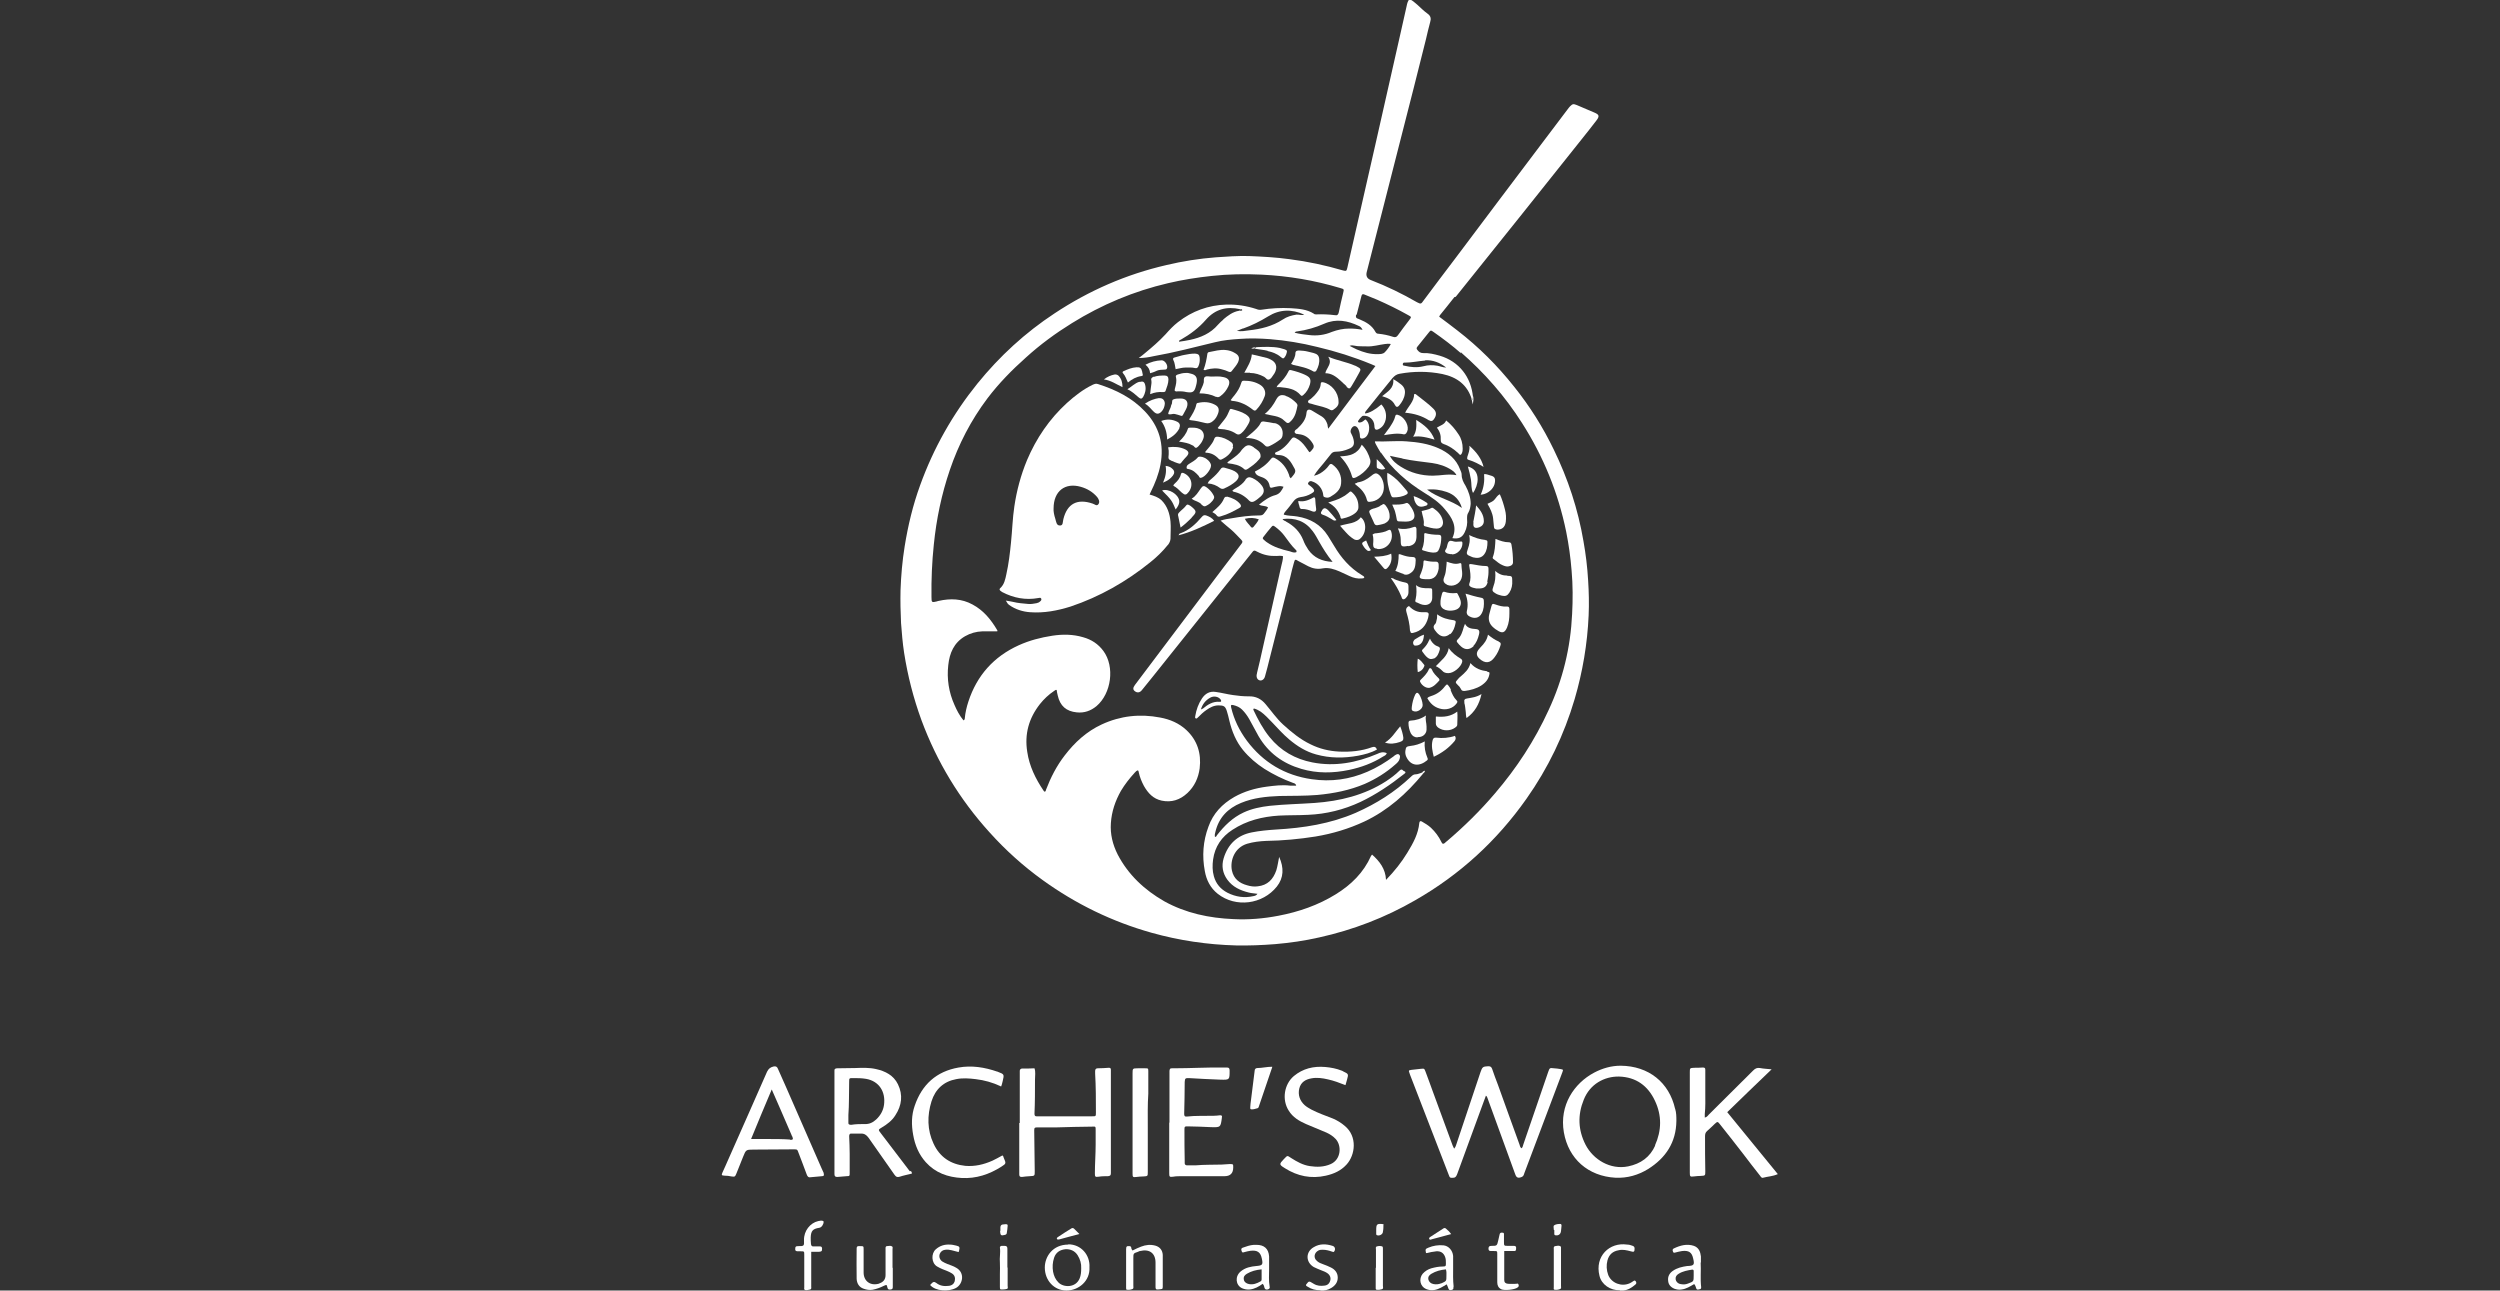 <svg xmlns="http://www.w3.org/2000/svg" id="Capa_1" viewBox="0 0 968.6 500"><rect x="0" y="0" width="968.6" height="500" fill="#333333" stroke="none"/><defs><style>      .st0 {        fill: #fff;      }    </style></defs><g><path class="st0" d="M564,115c8.5-10.6,16.9-21.1,25.4-31.7,8-10,16-20.1,24-30.1,1.7-2.1,3.4-4.3,5.1-6.5,1.3-1.7,1.1-2.3-.8-3.1-2.3-1-4.5-1.9-6.8-2.9-1.3-.5-1.6-.5-2.6.5-.3.3-.6.7-.9,1.1-3.5,4.6-7,9.3-10.5,13.9-11,14.5-21.9,29.1-32.9,43.7-4.2,5.5-8.3,11-12.5,16.6-.8,1.1-.9,1.5-2.5.6-5.7-3.3-11.7-6.2-17.9-8.6q-2.1-.8-1.6-3c4.5-17.6,9-35.3,13.5-52.9,3.2-12.5,6.4-25,9.5-37.5.5-2.2,1-4.3,1.6-6.5.4-1.3.3-2.4-1-3.3-1.4-1-2.6-2.2-3.9-3.4-.7-.6-1.4-1.2-2.1-1.7-.8-.6-1.4-.4-1.7.6-.2.5-.3,1-.4,1.5-1,4.3-1.9,8.6-2.9,12.9-3.1,13.6-6.1,27.1-9.2,40.7-3.6,16-7.3,31.9-10.9,47.9-.3,1.2-.4,1.3-1.6,1-6.8-2-13.8-3.5-20.9-4.4-5.2-.7-10.4-1-15.7-1.2-4.3-.1-8.6.2-12.8.5-6.4.5-12.8,1.5-19.1,3-15.6,3.6-30,9.9-43.3,18.7-11.4,7.5-21.3,16.6-29.9,27.2-9.6,11.9-17,25-22.2,39.4-2.8,7.7-4.7,15.6-6,23.7-.9,5.6-1.4,11.3-1.6,17-.1,4.2,0,8.4.2,12.7.3,3.9.6,7.7,1.2,11.6,1.4,8.9,3.6,17.5,6.7,26,6,16.2,14.8,30.7,26.4,43.5,6.2,6.9,13.1,13.1,20.6,18.5,12.9,9.3,26.9,16.1,42.2,20.4,10.7,3,21.6,4.6,32.7,4.9,5,.1,10-.1,15.1-.5,5.8-.5,11.4-1.3,17.1-2.6,13.1-2.9,25.6-7.7,37.2-14.4,17.3-9.9,31.6-23,43.1-39.3,8.4-11.9,14.6-24.8,18.7-38.7,3.1-10.6,4.9-21.3,5.4-32.3.2-4.6.1-9.1-.2-13.7-.3-5.1-.9-10.1-1.8-15.1-2.1-12.4-6-24.2-11.5-35.5-4.2-8.7-9.3-16.8-15.3-24.3-6.5-8.2-13.8-15.5-22.1-21.9-2.3-1.8-4.6-3.5-7-5.3.1-.2.2-.4.3-.6,1.9-2.3,3.7-4.6,5.6-7ZM525.6,122c.6-2.2,1.2-4.8,1.9-7.4.2-.7.6-.7,1.1-.5,1.6.7,3.3,1.3,4.9,2,4.1,1.8,8.2,3.8,12.1,6,1.3.7,1.3.7.4,1.9-1.5,2-3,3.9-4.4,5.9-.5.7-1,.9-1.9.6-1.8-.6-3.7-1-5.7-1.2-.5,0-.8-.2-1.1-.7-1.3-2.5-3.6-3.8-6-4.8-.3-.1-.6-.3-1-.4-.5-.2-.7-.6-.5-1.5ZM552.1,139.6c3.1-.2,5.8.9,8.2,2.8-1.2,0-2.3-.5-3.4-.7-1.8-.3-3.6-.3-5.4.2-2.4.6-4.9.4-7.3-.2-.3,0-.8-.1-.7-.6,0-.5.4-.7.8-.6,2.6,0,5.2-.6,7.8-.8ZM538.9,133.2c-.7,1.3-1.5,2.4-2.4,3.3-.7.7-1.8.7-2.7.7-2.9.1-5.5-.7-8.1-1.8-.9-.4-1.8-.9-2.8-1.4.7-.3,1.2-.2,1.7-.1,1.7.4,3.4.2,5.1.3,2.3.1,4.5-.6,6.8-.9.8-.1,1.5-.2,2.5,0ZM526.5,126.3c.5.2,1,.6,1.4,1.5-1.9-.4-3.5-.5-5.2-.5-2.3,0-4.5.5-6.7,1.3-2.8,1.2-5.8,1.6-8.9,1.2-1.8-.2-3.6-.4-5.5-.9.3-.4.6-.5,1-.5,3.6-.5,7.1-1.5,10.5-3,4.6-2,9-1.2,13.4.9ZM481.6,127.3c3.4-1.2,6.6-2.8,9.7-4.7,4.5-2.8,9.2-2.9,14-.7-1,.4-2-.1-3,0-1.9.3-3.7.8-5.3,1.9-4,2.6-8.5,3.7-13.2,4.2-1.4.2-2.8.5-4.6.2,1-.4,1.8-.7,2.5-1ZM474,123.8c-.7.6-1.5,1.3-2.1,2-2.9,3.4-6.7,5-10.9,5.9-1.4.3-2.8.5-4.2.7,0-.6.4-.7.7-.8,3.7-2.1,7-4.6,9.7-7.7,3.6-4.1,8-5.3,13.3-4.1h0s0,0,0,0c.2,0,.3,0,.5,0,.1,0,.3.2.3.3,0,.3-.3.2-.5.3-.2,0-.4,0-.7,0-2.5.4-4.4,1.9-6.2,3.4ZM565.9,136.4c9.2,8,17.2,17.1,23.8,27.5,8.3,13,14,27,17.1,42.1,1,5,1.7,10,2.1,15.1.5,5.6.5,11.2.2,16.8-.6,13-3.6,25.4-9.1,37.2-5.4,11.8-12.4,22.5-20.8,32.3-5.7,6.7-11.9,12.8-18.6,18.5-.3.2-.5.4-.8.7-.6.5-1,.4-1.3-.3-1-2.1-2.4-4-4.1-5.6-1.1-1-2.3-1.7-3.5-2.4-.5-.3-.9-.2-1,.5-.4,4.3-2.4,7.9-4.6,11.5-2.3,3.8-5,7.2-8.3,10.6-.2-4.3-2.5-7.2-5.4-9.8-.2.3-.3.4-.4.5-2.9,6.5-7.7,11.2-13.7,14.9-6.8,4.2-14.3,6.8-22.2,8.3-5.7,1.1-11.5,1.6-17.4,1.3-9.4-.4-18.5-2.3-26.8-6.9-7.7-4.4-14-10.3-18.1-18.2-1.9-3.8-2.9-7.8-2.6-12.1.3-4.5,1.7-8.6,3.9-12.5,1.5-2.5,3.3-4.8,5.3-7,.2-.2.4-.4.6-.6.6-.5.9-.4,1,.4.4,1.9,1.1,3.6,2,5.3,1.6,2.8,3.6,5,6.9,5.7,3.8.8,7.1-.3,9.9-2.9,2.8-2.6,4.3-5.9,4.8-9.6.7-5.8-.9-10.9-5.2-14.9-2.8-2.6-6.3-4.1-10.1-4.8-7.8-1.5-15.4-.7-22.7,2.7-5.8,2.7-10.4,6.9-14.3,12-3.1,4-5.4,8.5-7.2,13.2-.1.3-.1.6-.4.8-.3.1-.5-.2-.6-.4-3.1-4.6-5.5-9.5-6.3-15-1.1-6.9.6-13,4.9-18.5,1.6-2,3.4-3.7,5.5-5.1.2-.1.4-.3.6-.4,0,0,.2,0,.4,0,.1.7.2,1.4.4,2.1.9,4.1,3.3,6.2,7.4,6.6,2.9.3,5.4-.6,7.6-2.4,5.8-4.9,7.2-15.3,2.7-21.4-2-2.7-4.6-4.4-7.8-5.3-4-1.2-8-1.2-12-.6-4.5.7-8.8,1.8-13,3.7-9.7,4.4-16.2,11.7-19.5,21.8-.7,2.1-1.2,4.3-1.4,6.5,0,.3-.1.6-.5.8-1.5-1.8-2.6-3.9-3.5-6-2.2-4.9-3-10.1-2.4-15.4.5-4.7,2.2-8.7,6.5-11.2,2.1-1.2,4.3-1.8,6.7-1.9,1.9,0,3.9,0,5.8,0,0-.2.1-.4,0-.4-2.4-4.1-5.3-7.7-9.6-10-4.2-2.3-8.6-2.4-13.1-1.4-.2,0-.4.1-.7.2-2,.5-2.1.4-2.1-1.7-.1-6.8.2-13.6.9-20.3,1-9.9,3-19.5,6.2-28.9,3.4-10,8.2-19.3,14.6-27.8,4.4-5.8,9.5-11,14.9-15.8,5.5-5,11.5-9.4,17.8-13.3,11.6-7.2,24-12.4,37.3-15.5,5.5-1.3,11.2-2.2,16.9-2.8,6.4-.7,12.9-.8,19.3-.5,10.4.5,20.5,2.2,30.5,5.2,1.4.4,1.5.4,1.1,1.9-.6,2.5-1.2,5-1.7,7.5-.2.9-.6,1.3-1.5,1.1-2.4-.3-4.8-.4-7.2-.3-.4,0-.7,0-1-.3-2.7-1.7-5.8-1.9-8.9-2.1-3.8-.2-7.6,0-11.4.6-.7.1-1.3,0-2-.3-3.7-1.2-7.5-1.8-11.5-1.7-7,.2-13.3,2.5-18.8,6.8-1.8,1.4-3.3,3-4.8,4.7-2.5,2.7-5.3,5.1-8.1,7.4-.6.5-1.3,1.1-2.3,1.8,2.2,0,3.9-.3,5.7-.7,8-1.4,15.9-3.5,23.8-5.4,3.2-.8,6.4-1.1,9.6-1.3,3.9-.3,7.9-.2,11.8.1,6.1.5,12.2,1.5,18.2,3,7.2,1.7,14.2,3.9,21,6.7.5.2.9.4,1.6.7-6.1,8.1-12.1,16-18.3,24.3-.2-.8-.2-1.2-.3-1.7-.4-1.2-1-2.3-2.1-3-1.3-.8-2.6-1.6-4-2.4-1.1-.6-1.9-.3-2,.9-.2,2.7-1.8,4.5-3.6,6.2-.2.2-.5.3-.7.5-.5.6-.4,1.2.4,1.5.3,0,.6,0,.8.1,2.5.2,4.2,1.5,5.5,3.6.6.9.5,1.7-.2,2.4-.3.3-.5.8-1.1,1-.5-.7-1-1.4-1.5-2.1-1-1.4-2.2-2.6-3.8-3.4-.6-.3-1.1-.4-1.6.3-1.6,2.2-3.4,4.2-6,5.2-.2,0-.4.3-.4.5,0,.4.3.4.6.5.2,0,.4.1.7.1,3.5,0,4.9,2.7,6.3,5.3.4.7.3,1.4-.2,2.1-.4.5-.8,1.1-1.3,1.6-.5-.4-.6-.9-.7-1.4-1-2.8-2.8-5-5.4-6.4-.6-.3-1-.4-1.5.2-1.7,2.2-3.8,3.8-6.3,5,.2.9.8,1.4,1.5,1.7.4.2.8.3,1.3.5,1.6.6,2.6,1.6,2.9,3.3.1.7.4.9,1,.7.8-.2,1.6-.4,2.3-.5.7-.1,1.3-.1,2.1.2-.7,1.4-1.4,2.7-3.1,3.2-2.4.6-4.4,2.1-6.4,3.7,1.1.7,2.5.3,3.5,1.1-.4.9-1.1,1.7-1.7,2.5-.5.6-1.2.6-1.9.6-3.5,0-7.1.5-10.5,1.1-1.4.2-2.8.4-4.3.9,1.4,1.2,2.7,2.4,4.1,3.5,1.4,1.2,2.6,2.6,3.9,3.9.7.7.5,1.1,0,1.7-2.1,2.8-4.2,5.6-6.3,8.3-7.9,10.4-15.7,20.9-23.6,31.3-3.7,4.9-7.4,9.8-11,14.6-.1.1-.2.3-.3.4-.8,1.1-.8,1.8,0,2.4.9.7,1.9.6,2.7-.4,1.4-1.7,2.8-3.5,4.2-5.2,7.2-9,14.3-17.9,21.5-26.9,5.6-7,11.2-14,16.8-21,.9-1.2,1-1.2,2.3-.5,2.3,1.2,4.7,1.7,7.3,1.6.8,0,1.7-.2,2.6.1,0,1.3-.4,2.6-.7,3.9-2.4,10.6-4.8,21.2-7.2,31.9-.7,3.2-1.4,6.3-2.2,9.5,0,.2,0,.3-.1.5-.2,1.2.3,2.1,1.2,2.3.8.2,1.7-.4,2-1.5.7-2.3,1.2-4.6,1.8-6.9,2.7-10.7,5.4-21.3,8.1-32,.4-1.7.8-3.4,1.3-5.1.4-1.5.5-1.5,1.8-.7,1.3.7,2.5,1.3,3.8,2,1.8.9,3.6,1.2,5.6.8,2.3-.4,4.4.3,6.5,1.2,1.3.6,2.6,1.2,3.9,1.8,1.5.7,3.1,1.1,4.8.9.3,0,.7,0,.9-.4-.1-.5-.6-.6-1-.9-4.6-2.8-8-6.7-10.7-11.3-.8-1.3-1.6-2.6-2.4-3.9-2.8-4.4-6.9-6.7-11.9-7.5-1.7-.3-3.5-.2-5.2-.7,0-.5.3-.8.5-1.1,1.1-1.3,2.2-2.6,3.2-4,.7-1,1.6-1.5,2.8-1.7,1.5-.2,2.9-.6,4.2-1.4,1.3-.7,1.4-1.2.3-2.3-.3-.3-.7-.6-1.1-.9-.3-.2-.6-.4-.5-.8.2-.4.5-.8,1-.8.2,0,.3,0,.5.1,2.4.7,4.2,2.9,4.4,5.4,0,.4.2.6.5.7.7.3,1.5.3,2.2-.1,2.1-1.2,4-2.7,4.2-5.2.3-3-.9-5.5-3.3-7.3-.6-.5-1.1-.2-1.4.3-.9,1.3-2.1,2.3-3.4,3.1-.7.4-1.4.7-2.4.9,1.1-1.9,2.5-3.3,3.7-4.8.9-1.2,1.9-2.3,2.8-3.5.5-.7,1.1-1,2-1,1.7,0,3.4-.4,5-1.1,1.8-.7,2.3-1.7,1.8-3.7-.2-.9-.6-1.7-1-2.5-.4-.7.2-2.1,1-2.5.6-.3,1.4,0,1.9,1.1.4.9.6,1.9.6,2.8,0,.7.4.9,1,.8.8-.1,1.4-.6,1.8-1.2,1.1-1.6,1.2-4.9-.7-6.2-.6.5-1.2,1.1-2.1,1.2-.3,0-.6,0-.7-.3-.1-.2,0-.4.2-.6.3-.5.7-.9,1.1-1.3.2-.2.4-.4.7-.4,2.3-.2,4.2,1.5,4.3,3.8,0,1.7.7,2,2.1,1.1,1.3-.8,2-2.1,2.3-3.5.4-2.2-.2-4.2-1.7-5.8q-3.7,3.2-6.3,3.5c-.1-.6.3-.9.6-1.3,3.3-4.2,6.7-8.3,10-12.4.8-.9,1.6-1.5,2.8-1.7,5.5-1,11-1,16.5.1,5.7,1.2,9.8,4.2,11.5,10,.4-.3.3-.7.4-1.1-.7-7.7-5.4-13.8-12.9-16-2.1-.6-4.2-1.1-6.4-1-1.1,0-1.7-.5-2.3-1.3-.3-.4-.3-.7,0-1.1,1.5-1.9,3-3.7,4.5-5.6.7-.9.8-.9,1.8-.2,3.7,2.6,7.3,5.3,10.7,8.3ZM498.2,202c-.4-.2-.9-.3-1.3-.9,4.9-.6,8.8.8,11.7,4.7,1,1.3,1.7,2.7,2.5,4.1,1.5,2.6,3,5.1,5.2,7.8-4.1-.2-7.2-1.6-9.4-4.7-.8-1.2-1.5-2.4-2-3.8-1.3-3.2-3.6-5.5-6.6-7.1ZM502.3,213.9c-.9.4-1.7,0-2.6-.3-3.1-.7-6.1-1.6-8.7-3.4-.3-.2-.6-.4-.8-.6-1.2-1-1.2-1-.3-2.1.8-1,1.6-2.1,2.5-3.1.7-.9.9-.9,1.8-.2,1.2.9,2.4,2,3.3,3.2,1.5,2,2.9,4.1,4.7,5.8.1.1.2.3.1.5ZM487.7,201.2c-.5,1.2-1.4,2.1-2.1,3-.3.3-.6.3-.9,0-.8-1.1-1.8-1.9-2.4-3.2,2.1-.5,3.6-.4,5.4.2Z"></path><path class="st0" d="M570.5,153.3c.2.7,0,1.3,0,1.9,0-.3-.2-.6-.4-.9.2.8.3,1.6.5,2.4.2-1.2.5-2.4,0-3.5Z"></path><path class="st0" d="M480.5,119.8c-.1.2-.2.4-.3.6.2-.2.5-.2.3-.6Z"></path><path class="st0" d="M452.6,211c.5-.7.8-1.3.9-2.2,0-2.2.2-4.5,0-6.7-.3-3.1-1.2-6-3.5-8.3-1.3-1.2-2.9-1.7-4.6-2.2.2-.4.3-.6.4-.9,1.7-3.4,3.1-6.9,3.8-10.6,1.5-7.9-.4-14.8-6-20.7-5-5.3-11.3-8.4-18.2-10.6-.8-.3-1.4,0-2.1.3-3.7,1.8-6.9,4.3-9.9,7-6.8,6.2-11.9,13.7-15.5,22.2-2.4,5.8-4,11.8-4.9,17.9-.7,4.6-.8,9.3-1.3,14-.4,4.1-.9,8.3-1.8,12.3-.4,1.9-.8,4-2.4,5.4-.4.4-.2.7.1,1,.2.2.5.3.7.5,4.4,2.3,9.1,3.2,14,2.3.4,0,.8-.3,1.1.2.2.4,0,.8-.4,1.1-.4.4-.9.6-1.4.7-1.1.2-2.1.4-3.2.3-2-.2-4-.3-5.9-.8-.8-.2-1.7-.3-2.8-.5.7,1.2.7,1.2,1.3,1.7,2.4,1.7,5.2,2.6,8.1,2.8,5.4.4,10.6-.6,15.7-2.2,11.3-3.8,21.5-9.6,30.8-17.1,2.5-2,4.8-4.2,6.8-6.7ZM425.6,195.3c-.7,1-1.5,0-2.3-.2-5.9-2-9.8,0-11.3,6-.3,1,0,2.6-1.4,2.5-1.3,0-1.4-1.5-1.7-2.5-.5-1.5-.8-3.1-.7-4.1,0-6.8,4.5-10.1,10.5-8.4,2.5.7,4.7,2,6.4,4,.6.8,1.1,1.8.5,2.7Z"></path><path class="st0" d="M550.8,299.4h0c-.8.2-1.5.6-2.3.6-.8,0-1.3.4-1.8.9-6.3,6-13.5,10.5-21.4,14-9.9,4.3-20.3,5.9-31,6.5-3.1.2-6.3.5-9.3,1.1-5.6,1.1-9.2,4.5-10.9,10-.9,3-.4,5.8,1.4,8.3,2.1,2.9,5.1,4.2,8.3,5,1.1.3,2.2.3,3.4.5-.5.7-1.1.8-1.6.9-3.5.8-6.8.3-10-1.3-2.7-1.4-4.5-3.5-5.3-6.4-.6-2.1-.6-4.3-.3-6.5.7-5,3.3-8.8,7.5-11.5,5.5-3.6,11.6-5.1,18-5.5,3.8-.2,7.5-.1,11.3-.3,7.1-.3,13.9-2,20.3-5,6.1-2.9,11.7-6.7,17-10.9.2-.2.5-.3.4-.7-.2-.3-.6-.3-.8-.5-.5-.6-.9-.6-1.5,0-1.6,1.6-3.4,2.9-5.2,4.1-8.4,5.4-17.9,7.7-27.7,8.4-5.7.4-11.5.5-17.3,1.1-3.5.4-7,1.1-10.2,2.6-4.3,2-7.5,5.2-10.3,8.8-.2.3-.3.8-.8.6-.1-.7,0-1.3.2-1.9,1.3-5.5,4.8-9.1,9.9-11.2,4.8-2,9.8-2.5,14.9-2.7,4.9-.1,9.8,0,14.7-.4,6.4-.6,12.5-1.8,18.4-4.3,4.3-1.9,8.3-4.4,11.8-7.5.7-.6,1.5-1.3,1.7-2.3.1-.5.3-1.1-.2-1.5-.5-.5-1.1-.1-1.6.2-.2.1-.4.3-.5.4-3.2,2.4-6.5,4.4-10.2,6-6.9,3-14.1,4-21.6,2.9-10.4-1.5-18.8-6.5-25.1-14.9-2.9-3.9-5-8.2-6.1-12.9-.2-1,0-1.1.9-.9,1.2.3,2.4.8,3.3,1.7,1.1,1.1,2,2.3,2.8,3.7,1.2,2.2,2.4,4.4,3.6,6.6,3.8,6.5,9.4,10.6,16.6,12.7,6.1,1.8,12.3,1.7,18.5.4,4.7-1,9.1-2.6,13.2-5.2.6-.3,1.2-.6,1.4-1.3-1.4-.6-2.5-.3-3.7.3-8,3.4-16.4,5-25.1,3.3-6.7-1.3-12.3-4.5-16.6-9.8-2.6-3.2-4.5-6.8-6.3-10.6,0-.2,0-.3.2-.5.9.2,1.8.7,2.6,1.2,1.7,1.2,3,2.7,4.4,4.1,2.2,2.3,4.2,4.6,6.7,6.7,3.1,2.6,6.4,4.7,10.4,5.8,5.4,1.5,10.8,1.5,16.3.5,2.5-.5,5-1.1,7.3-2.4-.4-1-1-1.2-1.9-.9-4.1,1.5-8.4,1.9-12.8,1.7-3.9-.2-7.6-1.1-11-2.8-4-1.9-7.4-4.7-10.7-7.7-2.5-2.3-4.5-5.2-6.7-7.8-1.7-2.1-3.9-3.2-6.6-3.1-2.1,0-4.1-.2-6.1-.5-2.2-.3-4.4-.9-6.6-1.2-2.4-.4-4.1.6-5.4,2.5-1.4,2.1-2.2,4.4-2.6,6.8,0,.3-.2.7.1.9.4.3.7-.1,1-.4,1-1,2-2,3.2-2.8,1.4-1,2.9-1.8,4.7-1.8,2,0,2.6.3,3.2,2.1.4,1.2.7,2.5,1,3.8,1,4.2,2.6,8.1,5.3,11.4,2.4,2.9,5.2,5.3,8.3,7.3,3.5,2.2,7.2,4,11,5.4.5.2,1.1.2,1.3,1.1-.9,0-1.6,0-2.3,0-3.1-.4-6.1,0-9.2.4-4.4.6-8.6,1.8-12.5,4-4.7,2.7-8.2,6.4-10,11.5-2.1,5.6-2.5,11.4-1.4,17.2.6,3.4,2.1,6.5,5,8.8,7,5.5,17.4,4.1,22.9-2.8,2.7-3.4,2.8-7.3.9-11.5-.4,1.9-.6,3.6-1.1,5.2-1.2,3.5-3.4,5.8-7.2,6.2-1.4.2-2.8,0-4.1-.4-3-.8-5.2-2.5-5.9-5.7-.8-3.9,1-8.9,5.9-10.4,2.4-.7,4.9-1,7.4-1.1,6.4-.1,12.8-.7,19.1-1.7,6.6-1.1,12.9-3,18.9-5.8,9.1-4.3,16.4-10.8,22.8-18.6-.1-.1-.3-.3-.4-.4h0ZM472.5,271.9c-2.6-.2-4.6,1.1-6.4,2.6-.2.1-.4.2-.6.3,0,0,0,0-.2,0,.6-2,1.8-3.5,3.6-4.5,1.4-.8,3.2-.4,4,.7.3.4.4,1-.3.9Z"></path><path class="st0" d="M535,175.3c4.4,6.5,10.2,11.5,16.8,15.6,2.9,1.8,5.8,3.7,8,6.4,2.7,3.2,5,6.7,2.9,11.2,2.4.4,3.8-.2,4.8-2.3.8-1.6,1.1-3.4.9-5.2,0-.9,0-1.7.5-2.4.6-1,.8-2.2.9-3.4,0-2.5-.8-4.8-2-7-.8-1.3-1.5-2.6-1.5-4.3,0-.7-.3-1.3-.6-2-1.5-4-4.5-6.5-8.3-8.2-4-1.8-8.2-2.4-12.5-2.7-4.1-.3-8.1.2-12.2,0,0,.5.2.8.4,1.2.6,1.1,1.2,2.2,1.9,3.3ZM566.4,196.8c-4.1-3-9.2-3.8-13.5-7.1,2.8-.3,5.2.1,7.6.9,3,1,5,3.1,5.9,6.2ZM543.4,177.7c3.8.8,7.7,1.2,11.5,1.7,2.7.4,5.2,1.2,7.5,2.7.7.5,1.4,1,1.9,2-3.2-.6-6.2.2-9.2.2-4.4,0-8.6-1.1-12.4-3.5-1.6-1-3.2-2.2-4.2-4.2,1.7.4,3.3.7,4.8,1Z"></path><path class="st0" d="M476.8,155c.3.2.4.3.5.3,3.1.2,5.8,1.6,8.2,3.5.6.5,1,.3,1.4-.2,1.4-1.5,2.4-3.2,3.1-5.1.6-1.6-.2-3.4-1.6-4.3-2-1.3-4.2-1.7-6.5-1.7-.7,0-.8.3-1,.9-.5,1.7-1.4,3.2-2.5,4.6-.5.6-1,1.2-1.5,1.9Z"></path><path class="st0" d="M521.6,149.8c1.1,1,1.4.9,2.1-.3,1-1.6,1.9-3.3,2.8-4.9.9-1.5.8-1.8-.8-2.6-.3-.2-.6-.3-.9-.4-3.2-1.4-6.7-1.9-10.2-3.4,1.2,1.8.5,3-.2,4.3-.3.6-.8,1.3-.9,2.1,2.5,0,4.2,1.4,5.9,2.9.8.7,1.5,1.5,2.4,2.2Z"></path><path class="st0" d="M467.5,143.2c2-.5,3.9-.7,5.9-.1.9.2,1.7.5,2.6.9.5.2.9.2,1.2-.2.8-1.1,1.8-2.1,2.4-3.3.8-1.7.5-2.8-1.1-3.7-1.1-.7-2.4-1.1-3.7-1.2-2.1-.2-4.2.4-6.3.8-.4,0-.6.3-.7.6-.3,2.1-.7,4.2-1.5,6.3.6.2.9.1,1.1,0Z"></path><path class="st0" d="M493.8,164c-1.4-.3-2.8-.5-4.2-.7-.6,0-.9,0-1.2.6-.7,1.5-2,2.6-3.2,3.7-.7.6-1.5,1.2-2.5,2.1,3.1,0,5.4.8,7.3,2.8.5.6,1.1.7,1.9.3,1.5-.7,2.9-1.6,4.2-2.6.5-.4.7-.9.8-1.5.4-2.3-.8-4.3-3.1-4.8Z"></path><path class="st0" d="M498.1,153.3c-1.7-.5-2.7-.2-3.6,1.4-1.1,2.1-2.4,4-4.5,5.7,1.6.3,2.8.6,4,.8,1.4.3,2.6.8,3.6,1.8,1.2,1.2,1.6,1.2,2.7,0,1.6-1.7,2-3.8,2.4-5.9,0-.4-.2-.6-.4-.9-1.2-1.2-2.5-2.3-4.2-2.8Z"></path><path class="st0" d="M576.3,260.1c-2.4-.3-4.7-1-6.6-3.2-.6,2.5-2.2,3.8-3.8,5.2-.4.3-.8.7-1.1,1.1-1,1.1-1,1.2,0,2.2.5.4.9.9,1.2,1.5.3.8.8.8,1.5.8,2.3-.3,4.5-.9,6.4-2.1,1.5-1,2.7-2.2,3.1-4.1.2-1,.2-1.1-.8-1.2Z"></path><path class="st0" d="M525.3,185c2-1,3.7-2.4,5-4.2.5-.8.8-1.6.6-2.6-.6-2.2-1.6-4.2-3.3-5.9-1.6,3.6-4.6,4.4-8.4,4.5,2.3,2.4,3.8,4.9,4.6,7.7.2.9.8.8,1.4.5Z"></path><path class="st0" d="M507.9,154.5c-.4.4-1.2.5-1.1,1.2.1.7,1,.6,1.5.8.3.1.7.2,1,.3,2.1.6,4.2.9,6.1,2,.4.2.7.2,1.1,0,1.2-.8,2.3-1.7,2.1-3.2,0-3.5-2.7-6.8-6-7.5-.7-.1-.9.1-.9.7-.1,1.8-1.3,3.1-2.4,4.4-.5.5-1,.9-1.5,1.4Z"></path><path class="st0" d="M494.5,150c.6,0,1.1,0,1.5,0,2.9.3,5.8.6,7.9,3.1.4.5.7.2,1,0,1.3-1.1,2.1-2.5,2.6-4.1.5-1.9.2-2.7-1.5-3.6-1.8-.9-3.8-1.5-5.8-2-.7-.2-.9.2-1.1.7-.9,1.8-2.1,3.2-3.5,4.6-.3.4-.8.6-1,1.4Z"></path><path class="st0" d="M480.9,167.9c1.2-1,2-2.3,2.8-3.7.9-1.6.7-2.5-1.1-3.7-1.6-1-3.5-1.5-5.3-2-.6-.2-.8,0-1,.6-.5,1.2-1,2.3-1.8,3.3-.9,1.1-1.7,2.2-2.7,3.4.3.4.6.4.9.4,2.3.1,4.4.6,6.3,1.9.8.5,1.4.2,2-.3Z"></path><path class="st0" d="M525.8,187.1c-.3,0-.5.2-.9.3.3.3.4.5.5.5,2,1.5,3.6,3.3,4.2,5.8.2.8.7.8,1.3.7,2.4-.2,4.3-1.6,5-3.8.7-2.2,0-5.2-1.6-6.6-.8-.7-1.3-.8-2.3-.2-.3.2-.6.5-.9.7-1.5,1.2-3.2,2.2-5.2,2.4Z"></path><path class="st0" d="M484.3,144.5c2,0,3.8.6,5.5,1.5.7.4,1.1,1.4,2,1,.7-.3,1.1-1.1,1.6-1.8.3-.4.5-.7.7-1.2.8-1.9.3-3.6-1.6-4.6-.5-.3-1-.5-1.6-.7-1.9-.5-3.8-.9-5.9-1.4-.2,2.6-1.6,4.7-2.9,7.1.9,0,1.6,0,2.2,0Z"></path><path class="st0" d="M559.2,172c2.2.7,4.1,2,5.8,3.6.3.2.4.7,1,.6.6-.7.7-1.5.7-2.4,0-2-.5-3.9-1.6-5.5-1.3-2-2.8-3.8-4.8-5.4-.7,1.7-2.3,1.9-3.6,2.8,1.2,1.5,1.6,3,1.5,4.7,0,.9.2,1.3,1.1,1.6Z"></path><path class="st0" d="M471.1,153.7c.7.3,1.2.2,1.7-.2,1.4-1,2.4-2.3,3.1-3.8.9-1.9.2-3.2-1.9-3.6-1.6-.4-3.2-.2-4.8-.2-.8,0-1.7-.3-2.3.1-.7.4-.4,1.4-.5,2.1-.3,1.5-1.2,2.7-1.7,4.3,2.4,0,4.5.4,6.5,1.4Z"></path><path class="st0" d="M519.3,200.4c.2.5.4.7.9.5,1.8-.4,3.6-1,5.1-2.3.7-.7,1.1-1.4,1-2.4,0-2-.7-3.7-2.1-5.1-.9-.9-.9-.9-1.9,0-.8.7-1.6,1.2-2.6,1.7-1.5.8-3.1,1.3-5.1,1.9,2.6,1.4,4,3.3,4.8,5.7Z"></path><path class="st0" d="M470.5,156.7c-2-1-4.2-1.1-6.3-.6-.4,0-.6.2-.7.6-.4,2.1-1.6,3.9-2.8,5.8.3.2.4.3.6.3,1.9.2,3.8.6,5.7,1.1,1.1.3,2.1,0,3-.8,1-.8,1.6-1.9,2-3.1.5-1.6,0-2.6-1.5-3.3Z"></path><path class="st0" d="M583.7,235c-1.5.1-2.9-.3-4.3-.8-1.1-.4-1.3-.3-1.6.8-.3,1-.5,2-.8,3-.5,2.1,0,3.8,1.7,5.2.4.4.9.7,1.4,1,1.9,1.3,2.9,1,3.8-1.1.7-1.7.9-3.5.9-5.4,0-.6,0-1.1,0-1.7,0-.7-.3-1.1-1-1Z"></path><path class="st0" d="M485.9,173.4c-1-.7-2.1-1.3-3.3-.5-.1,0-.3.2-.4.3-.4.4-.8.7-1.1,1.1-1,1.6-2.5,2.6-4,3.7-.5.4-1.2.7-1.6,1.3.1.1.2.2.3.2,2.3.3,4.5.6,6.3,2.3.3.3.8.2,1.1,0,1.7-1.1,3.3-2.2,4.6-3.8.3-.4.7-.8.6-1.4,0-1.7-1.5-2.4-2.6-3.2Z"></path><path class="st0" d="M482.5,186c-.9,1.3-2,2.1-3.3,2.9-.6.4-1.3.7-1.8,1.3.2,0,.3.2.5.3,2.4.5,4.4,1.7,6.1,3.5.6.6,1.3.6,2,.2.9-.5,1.7-1.2,2.5-1.9,1.3-1.2,1.5-2.5.5-4-1-1.4-2.3-2.4-3.8-3.1-1.2-.5-1.9-.4-2.7.7Z"></path><path class="st0" d="M562.2,267.4c-.2-.6-.5-1.1-.9-1.6-.6-.8-.7-.8-1.4,0-1.4,1.9-3.2,3.2-5.5,3.9-.5.2-1,.3-1.4.8,1.1,2,2.6,3.4,4.7,4,2.5.8,5.2,0,6.6-1.9.3-.4.6-.8,0-1.3-1.1-1.1-1.7-2.5-2.3-4Z"></path><path class="st0" d="M578.4,215.7c-.2.5,0,.8.4,1,1.1.8,2.1,1.8,3.4,2.3.9.4,1.8.7,2.8.3.7-.2,1.2-.7,1.2-1.4,0-2.3-.2-4.7-.6-6.9-.1-.6-.4-.9-1-.9-1.8,0-3.4-.6-5.2-1.3-.1,2.4-.2,4.8-1,7Z"></path><path class="st0" d="M553.6,162.8c.8.5,1.4.4,1.9-.3,1.1-1.5,1.2-2.8-.1-4.1-2-2-4.3-3.6-6.4-5.3-.3-.2-.5-.6-1.1-.4,0,2.9-2.3,4.7-3.5,7.2,3.5.3,6.5,1.2,9.3,3Z"></path><path class="st0" d="M576.2,225.5c.2-1.2.5-2.5.5-3.7,0-.5,0-1,0-1.5,0-.7-.3-1-1-1-1.8,0-3.6-.4-5.4-.7-1.1-.2-1.2,0-1,1,.3,1.8.6,3.6.3,5.4-.1.7-.8,1.7,0,2.2.6.5,1.6.6,2.4.8.3,0,.7,0,1,0,2,0,3-.7,3.4-2.6Z"></path><path class="st0" d="M509,143.9c.5.3.7,0,1-.3.8-1.5,1.3-3,1.1-4.7-.1-.9-.6-1.6-1.5-1.9-1-.4-2-.5-3-.8-1.1-.3-2.1-.3-3.2-.4-.6,0-1.4,0-1.5.9,0,1.5-.7,2.8-1.7,4.3.4.2.6.3.9.4,2.7.6,5.5,1.1,7.9,2.6Z"></path><path class="st0" d="M580.8,248.6c-1.5-.6-2.8-1.5-4.3-2.7-.4,2.1-1.5,3.5-2.8,4.8-.2.2-.4.5-.7.8q-1.7,2,.2,3.7c2.2,2,4.2,1.8,5.9-.6,1-1.3,1.7-2.8,2.2-4.4.3-.8.2-1.3-.7-1.6Z"></path><path class="st0" d="M576.3,195.2c1.1,1.9,2,3.7,2.2,5.7.1,1,.2,2,.3,3.1,0,.9.5,1.1,1.3,1.2,1.8,0,3-.9,3.3-3,.2-1.6.1-3.2-.3-4.7-.5-2-1.1-4-2-6-1.1.5-1.5,1.5-2.1,2.1-.7.8-1.7,1.1-2.7,1.6Z"></path><path class="st0" d="M474.4,189.2c1.6-.7,3.2-1.6,4.5-2.8,1.5-1.5,1.3-2.7-.5-3.8-1.3-.7-2.6-1-4-1.4-.7-.2-1.2,0-1.6.7-1,1.4-2.1,2.5-3.4,3.6-.5.4-1.1.8-1.5,1.8,1.9.1,3.5.8,4.8,1.8.6.4,1.1.4,1.8.1Z"></path><path class="st0" d="M477.6,173.2c.3-.8,0-1.5-.6-1.9-1.5-1.1-3.2-1.9-5.1-2.1-.8-.1-1.3.2-1.5,1-.4,1.1-1.1,2-1.8,2.9-.5.6-1.1,1.3-1.6,1.9,0,.1,0,.3.1.4,2.1,0,3.7.9,5.1,2.4.3.3.7.4,1.1.2,2.1-1,3.7-2.4,4.5-4.7Z"></path><path class="st0" d="M546.4,244.4c0,.8.4,1,1.1.8,3.2-.7,5-2.8,5.8-5.8.5-2,.3-2.3-1.7-2.2-2.3.1-4.1-.7-5.7-2.4-1.1.5-1.3,1.3-1,2.3.7,2.4,1.3,4.8,1.4,7.4Z"></path><path class="st0" d="M551.9,287.3c-1.9,1-3.6,1.5-5.4,1.7-1.6.2-1.8.4-2,1.9-.1.7,0,1.5.3,2.2,1.7,3.8,5.1,4,8.1,1.5.4-.3.3-.7.1-1.1-.8-1.9-1.2-3.9-1-6.3Z"></path><path class="st0" d="M456.2,151.6c1.1,0,2.3,0,3.4.3,2.5.4,3.2,0,3.8-2.5.1-.5.3-1,.3-1.5.2-1.7-.5-2.7-2.2-3.1-.7-.2-1.4-.4-2.1-.3-1.2,0-2.1.3-3.1.6-.5.2-.9.4-.7,1,.4,1.6,0,3-.4,4.5-.2.9-.1,1,.9,1.1Z"></path><path class="st0" d="M570.8,250.3c1.2-1.2,1.8-2.8,2.2-4.4.4-1.6,0-2.1-1.4-2.2-1.5-.1-3.1-.3-4-2-.2.6-.4.9-.5,1.3-.5,1.8-1,3.5-2.4,4.8-.4.4-.4.8,0,1.2.4.5.9,1.1,1.4,1.5,1.6,1.4,3.3,1.3,4.9-.2Z"></path><path class="st0" d="M584,223c-1.7,0-3.1-.4-4.7-1.8.2,2.3,0,4.2-.7,6-.6,1.7-.5,1.9,1,2.8.7.4,1.5.6,2.3.8,1.4.3,2.1,0,2.9-1.2.9-1.4,1.2-3,1.1-4.6,0-1.7-.1-1.9-1.9-1.9Z"></path><path class="st0" d="M561.2,260.8c2,0,4.8-2.3,5.3-4.3.1-.5,0-.9-.4-1.2-1.8-1.1-3.5-2.3-4.8-4.2-.5,3.2-3,4.8-5,7,1.1.5,1.8,1.1,2.5,1.8.6.7,1.4.9,2.3.9Z"></path><path class="st0" d="M560.7,226.6c2.1.9,4.7-.2,5.5-2.4.7-1.9,0-3.7,0-5.6,0-.3-.3-.5-.6-.4-1.7.6-3.4,0-5.1-.6,0,1.2-.2,2.2-.3,3.3-.1,1.1-.4,2.1-.8,3.1-.4,1.1.1,2,1.2,2.5Z"></path><path class="st0" d="M555.5,197c-.3-.2-.6-.4-.9-.2-1.1.7-2.5.8-3.8,1.2.3,1.9,1.1,3.5.8,5.2,0,.5.2.6.5.7,1.5.4,2.9.9,4.5.9,1.8,0,2.8-1.3,2.4-3.1-.5-2.1-1.8-3.5-3.5-4.7Z"></path><path class="st0" d="M575.5,209.2c-2.2-.2-4.2-.9-6.3-1.9.5,2,.1,3.7-.5,5.4-.7,2-.6,2.2,1.4,3,.3.1.6.3,1,.3,1.6.4,3.1,0,4-1.3,1-1.4,1.2-3.1,1.2-4.7,0-.5-.2-.7-.7-.7Z"></path><path class="st0" d="M574.1,237.6c.8-1.5.9-3.2.8-4.8,0-.7-.3-1.1-1-1.2-2.1-.4-4.1-1-6.1-1.6.8,2.3,1.1,4.5.5,6.8-.2.9.2,1.6,1,2,1.8,1,3.8.8,4.8-1.2Z"></path><path class="st0" d="M527.3,200.3c-1.9,2.7-5.1,2.4-8.1,3.4.9,1,1.6,1.9,2.3,2.6.4.5.9.9,1.3,1.3.6.5,1.2,1,1.9,1.4.7.3,1.3.3,1.9,0,3-2.1,3-6.9.6-8.6Z"></path><path class="st0" d="M455.6,143c1.3-.2,2.4-.6,3.7-.6,1.2,0,2.5-.1,3.7.2.7.2,1.1-.2,1.3-.7.5-1.1.6-2.2.5-3.3-.1-1.2-.6-1.5-1.8-1.6-1.4,0-2.7.2-4.1.5-1.3.2-2.5.7-3.8,1-.5.1-.8.4-.5,1,.6,1.1.6,2.3.9,3.6Z"></path><path class="st0" d="M561.9,245.7c1.2-1.1,1.7-2.6,2-4.1.2-.8.2-1.1-.7-1.3-2.2-.3-4.4-.8-6.4-2.3,0,1,0,1.6-.2,2.2-.1.6-.2,1.3-.7,1.7-.7.8-.5,1.5,0,2.2.4.5.8,1.1,1.3,1.5,1.4,1.3,3.1,1.3,4.6,0Z"></path><path class="st0" d="M464.5,184.6c.2.3.4.7.9.5,1.5-.3,3.8-3.2,3.8-4.7,0-1.8-3-3.9-4.8-3.4-.2,0-.3.2-.4.3-.9,1.1-2.2,1.7-3.4,2.5-.3.2-.7.5-.8.9-.1.5-.2,1,.5,1,1.9.3,3.1,1.5,4.3,2.9Z"></path><path class="st0" d="M558.8,229.7c-.4,1.4-.8,2.7-.7,4.2,0,1.2.8,2,1.9,2.4.6.2,1.3.3,1.7.3,2.7,0,4.2-1,4.3-2.9,0-1.4-.7-2.5-1.3-3.7-.2-.3-.5-.3-.8-.2-1.4.1-2.8,0-4.2-.5-.4-.1-.7,0-.8.3Z"></path><path class="st0" d="M540.6,157.1c.3.7,1,.7,1.5,0,1.1-1.3,2-2.8,2.2-4.6.2-1.4-.3-2.6-1.4-3.5-.9-.7-1.8-1.4-3.1-2.1.4,3.6-2.2,4.8-4.3,6.6,2.2.7,4,1.4,5,3.5Z"></path><path class="st0" d="M475.4,192.5c-.6-.2-1,.2-1.2.7-.9,2.2-2.7,3.6-4.5,5.2.6.4,1.3.7,1.6,1.2.5.7,1,.7,1.8.4,2.5-.7,4.8-1.9,7.1-3.2.7-.4.8-.8.3-1.5-1.3-1.6-3.1-2.4-5.1-2.9Z"></path><path class="st0" d="M462.2,172.6c.5.3.8,1.2,1.5.8.5-.3.9-.8,1.3-1.3.6-.7,1-1.5,1.3-2.4.4-1.4-.2-2.9-1.6-3.5-1.2-.6-2.4-.5-3.7-.5-.4,0-.7.1-.8.5-.6,1.9-1.8,3.4-3.4,4.9,2.1.3,3.8.6,5.3,1.5Z"></path><path class="st0" d="M543.8,222.5c.9.3,1.8.2,2.6-.4,2-1.2,2-3.2,2.1-5.1,0-.9-.4-1.2-1.3-1.2-1.5,0-2.9-.4-4.3-.9-.3-.1-.6-.3-1-.1,0,2.2-.2,4.4-1.3,6.4,1.2.4,2.2.9,3.3,1.2Z"></path><path class="st0" d="M545.8,195.3c-.3-.4-.6-.5-1-.4-1.7.7-3.5.6-5.4.6.4,1.1.9,1.9,1.1,2.7.3.9.4,1.8.6,2.7.1.5.1,1.1.9,1.1,1.3,0,2.5.2,3.8,0,2-.4,2.6-1.5,2-3.4-.4-1.2-1.1-2.2-1.9-3.3Z"></path><path class="st0" d="M535.1,195.7c-.7.7-1.6.9-2.4,1.2-.4.1-.9.2-1.3.4-1,.5-1.1.8-.6,1.9.4.9.8,1.7,1.2,2.6.7,1.8.9,1.9,2.7,1.5.6-.1,1.2-.3,1.8-.5,1.2-.6,2-1.5,1.9-2.8,0-1.7-.6-2.9-1.5-4.1-.5-.6-.9-.9-1.6-.2Z"></path><path class="st0" d="M556.5,285.8c-1-.1-1.3.3-1.5,1.2-.5,2.1,0,4.1.5,6.2,3.2-1.5,5.8-3.4,8-6,.5-.6.7-1.3.2-2.1-2.3.8-4.8,1-7.2.7Z"></path><path class="st0" d="M555.3,214.1c1.4,0,1.9-.3,2.4-1.7.5-1.3.7-2.8.7-4.2,0-.7-.3-1-1-1-1.8,0-3.6-.2-5.4-.7,0,.2-.2.3-.2.4,0,1.9,0,3.9-.8,5.7-.2.5.2.6.5.7,1.2.4,2.4.7,3.7.8Z"></path><path class="st0" d="M540.2,185c-.8-.6-1.6-1.3-2.7-1.8-.2,3.2.4,5.9,1.4,8.6.2.4.3.9.9.9,1.8,0,3.5-.2,5.1-1.1.6-.3.7-.8.2-1.4-1.6-1.8-3-3.7-4.9-5.2Z"></path><path class="st0" d="M549.2,285.6c1.3,0,2.5-.4,3.2-1.7.4-.7.3-1.6.3-2.4,0-1.4-.6-2.8-.2-4.3-1.9,1.3-3.9,1.9-6,2-.6,0-.8.4-.8.9,0,1.4.3,2.7.9,4,.6,1.1,1.5,1.6,2.6,1.6Z"></path><path class="st0" d="M533.6,212.7c3.7.4,6.6-3.2,5.4-6.8-.2-.6-.5-.8-1.1-.5-1.4.8-3,1-4.6,1.2-.5,0-1,.1-1.5.5.4,1.2.3,2.5.2,3.8,0,1.2.4,1.6,1.6,1.7Z"></path><path class="st0" d="M543.9,168.3c.4,0,.6-.1.9-.4.3-.4.5-.9.6-1.4.3-2.3-1.6-5.2-3.9-5.8-.5-.1-.8,0-.9.5-.4,1.7-1.3,3-2.2,4.4-.7,1-1.4,1.9-2.2,3,2.7-.4,5.2-.9,7.8-.3Z"></path><path class="st0" d="M556.3,277.7c0,1,0,1.8,0,2.6,0,.7.4,1.2.9,1.6,1.9,1.4,4.7,1.4,6.6,0,.4-.3.8-.6.8-1.1,0-1.6.2-3.3,0-5.1-2.5,1.9-5.2,2.2-8.2,1.9Z"></path><path class="st0" d="M545.6,211.6c0,0,.1,0,.2,0,2-.4,2.9-1.4,3-3.5,0-1,0-2,0-3.1,0-.7-.4-1.1-1.1-.8-1.9.7-3.8,1-6.1.5.7,1.6,1.1,3,1.1,4.5,0,2.6.2,2.8,2.9,2.3Z"></path><path class="st0" d="M447.1,145.9c-.8.3-1.3.7-1,1.6.1.4,0,.8,0,1.2-.2,1.2-.3,2.4-.5,4,1.8-.7,3.3-.9,4.9-.8.5,0,1,0,1.1-.5.5-1.4,1.1-2.9,1.1-4.4,0-1-.5-1.5-1.4-1.5-1.4,0-2.8,0-4.2.5Z"></path><path class="st0" d="M552.2,224.4c.2,0,.3,0,.5,0,3.2.3,4.3-1.7,4.7-4.1,0-.5,0-1,0-1.5,0-.8-.4-1.2-1.1-1.2-1.4.1-2.7-.1-4-.4-.6-.2-.8,0-.8.7,0,1.4-.4,2.7-.9,4-.8,1.7-1.1,2.4,1.6,2.5Z"></path><path class="st0" d="M548.7,233.3c1.1.5,2.1,1.1,3.4,1.1,1.7,0,2.8-1.1,2.8-2.8,0-.7,0-1.5,0-2.2,0-1.5,0-1.5-1.5-1.5-1.7,0-3.3,0-4.8-1.2.2.9.2,1.8.2,2.6,0,.9-.1,1.8-.3,2.7-.1.5-.4,1,.2,1.4Z"></path><path class="st0" d="M465.3,195.3c1.2,1.1,1.4,1.1,2.7.3.7-.4,1.3-1,1.8-1.6.8-1.1.8-1.5.1-2.6-.6-1-1.4-1.8-2.3-2.5-1.1-.8-1.6-.8-2.4.4-1,1.4-1.9,3-3.5,3.9.7.6,1.4.8,2.1,1.1.6.3,1.1.5,1.6,1Z"></path><path class="st0" d="M454.2,178.6c.6.3,1.2.6,1.9.8,1.2.4,1.2.4,2-.7.5-.6,1-1.2,1.6-1.8,1.1-1.2,1-2-.5-2.8-2.1-1-4.3-1.1-6.6-.8,0,.5.2.9.2,1.3,0,.5,0,.9,0,1.4-.2,1.9-.2,1.9,1.4,2.7Z"></path><path class="st0" d="M455.2,160.4c.8.2,1.6.4,2.4.7.3.1.5,0,.7-.3.5-1,1.1-1.9,1.5-2.9.8-2.2-.2-3.6-2.6-3.5-.9,0-1.9,0-2.7.4-.6.3-.2,1.3-.6,1.9-.2.3-.2.6-.3,1-.3.9-.9,1.7-1,2.7.9.4,1.7-.2,2.5,0Z"></path><path class="st0" d="M458.6,191.4c.6.4,1.1.2,1.5-.3,2.5-2.5,1.8-6.4-1.5-7.8-.6-.2-.9-.2-1.1.5-.3,1.4-1.2,2.5-2.3,3.5-.2.2-.5.4-.6.9,1.2.6,2.2,1.6,3.1,2.5.2.2.5.4.8.6Z"></path><path class="st0" d="M461.7,200.5c1.9-2,2.3-2.4-.6-4.6-.2-.1-.4-.2-.6-.3-.3-.2-.7-.1-.9.2-.8,1.1-1.9,1.8-2.8,2.8-.4.4-.5.8-.3,1.4.3,1.4.6,2.8.9,4.4,1.6-1.2,3-2.5,4.3-3.8Z"></path><path class="st0" d="M553.8,266.5c1.7-.4,2.7-1.6,3.8-2.8.2-.2.1-.5-.1-.8-1.1-1.1-2.2-2.1-2.8-3.6-.2-.4-.8-.7-1.1,0-.7,1.7-2,2.9-3.2,4.1-.3.3-.3.6-.1.9.5,1.1,1.9,2.2,3.1,2.2.1,0,.3,0,.5,0Z"></path><path class="st0" d="M567.3,272.2c.4,1.2.4,2.5.6,3.7.1.7,0,1.4.3,2.3,3.2-2.3,4.9-5.3,5.8-9.3-1.9,1.2-3.7,1.4-5.5,1.7-1,.1-1.4.6-1.1,1.6Z"></path><path class="st0" d="M456.9,165.8c.5-1,.2-1.9-.8-2.4-2-1-4.1-1.1-6.2-.3q2.2,3,2.3,7.2c2.1-1.1,3.8-2.4,4.8-4.5Z"></path><path class="st0" d="M555.5,255.2c1.4-.7,1.9-2,2.3-3.4.2-.7,0-1.1-.6-1.3-1.3-.4-2.2-1.3-2.9-2.5-.2,0-.4,0-.6,0,0,0,0,0,0,0-.5,1.3-1.3,2.4-2.3,3.4-.3.3-.7.6-.3,1.1.6.8,1.2,1.7,2,2.3.7.6,1.5.7,2.4.3Z"></path><path class="st0" d="M449.2,154.2c-1.9.3-3.7.9-5.6,2.2,1.6.9,2.4,2.2,3.5,3.2,1,.9,1.8.9,2.8,0,.9-.9,1.3-2,1.4-3.2,0-1.3-.9-2.3-2.1-2.1Z"></path><path class="st0" d="M555.8,170.3c-1.4-3.6-3.9-5.6-7.1-7.6.1,2.4.2,4.4-1.2,6.5,2.9-.4,5.4.3,8.2,1.1Z"></path><path class="st0" d="M437,148.2c1.6-1.3,3.2-2.2,5.2-2.5.5,0,.7-.3.5-.8-.1-.3-.1-.7-.2-1-.3-1.3-.8-1.7-2.2-1.6-1.8.1-3.4.8-5,1.5-.4.2-.5.5-.2.8.9,1,1.3,2.3,1.9,3.6Z"></path><path class="st0" d="M467.3,199.7c-.6-.2-1.1-.1-1.6.5-2.4,2.8-5,5.3-8.6,6.5-.1,0-.2.2-.5.7,5-1.3,9.4-3.4,13.8-5.6-.8-1.2-2-1.7-3.1-2.1Z"></path><path class="st0" d="M441.5,147.9c-1.8.5-3,1.9-4.7,2.9,1.9.9,3.1,2.1,4.4,3.2.7.6,1.2.6,1.7-.2.8-1.4,1.2-3,.8-4.6-.3-1.3-.9-1.6-2.1-1.2Z"></path><path class="st0" d="M573.6,191.7c.8-.1,1.1-.2,1.5-.3,2.2-.7,3.9-2.6,4.1-4.6.2-1.6-.2-2.2-1.8-2.6-.8-.2-1.5-.6-2.4-.5.2,2.7-.1,5.2-1.3,7.9Z"></path><path class="st0" d="M445.6,144.6c1-.3,1.9-.6,2.7-1,.9-.4,1.9-.3,2.9-.4.3,0,.7,0,.9-.4.6-1.2-.8-3.3-2.1-3.2-2.1.1-4.1.6-6.2,1.7,1.1.9,1.7,1.9,1.8,3.3Z"></path><path class="st0" d="M545.1,231.2c.4-.5.6-1.1.6-1.8,0-.7,0-1.5,0-2.2,0-.9-.3-1.3-1.2-1.5-1.6-.3-3.2-.8-4.7-1.5-.1,0-.3-.2-.4-.2,0,0-.2,0-.3,0,0,0,0,.2,0,.3,0,0,0,0,0,0,0,0,0,0,0,0,1.5,2.1,2.8,4.3,3.8,6.7.2.4.2,1.1.8,1.2.6,0,1-.5,1.3-.9Z"></path><path class="st0" d="M562.6,214.8c2.1,0,4.1-2.2,4-4.4,0-.4-.2-.7-.6-.6-.7.1-1.4,0-2,.1-.9,0-1.8-.7-2.5-.2-.7.5-.7,1.6-1,2.5-.2.6-1,1.2-.4,1.8.5.5,1.2.6,1.9.7.2,0,.5,0,.6,0Z"></path><path class="st0" d="M509.2,192.6c-1.9,1-3.8,2-6.2,1.5,0,1,.4,1.6.5,2.3.1.6.5.9,1.1.8,1.3,0,2.6.4,3.8.9,1.1.4,1.7,0,1.5-1.2-.2-1.1-.2-2.1-.3-3.2,0-.4,0-.8-.5-1.1Z"></path><path class="st0" d="M570.9,202.4c-.3,1.9.4,2.5,2.2,1.9,1.1-.4,1.8-1.2,1.8-2.4,0-2.5-1.4-4.3-3-6.1-.2,2.2-.7,4.4-1.1,6.5Z"></path><path class="st0" d="M491.1,136c1.8.4,3.6,1,5.1,2.3.9.8,1.2.7,1.8-.3.2-.3.3-.6.4-.9.4-1.2.3-1.4-.8-1.8-.6-.2-1.2-.3-1.8-.5-3-.6-6-.4-9-.3-.2.2-.4.4-.7.6,1.7.3,3.4.4,5,.8Z"></path><path class="st0" d="M537.5,220.1c1.5-1.5,1.9-3.4,1.5-5.6-2.1,1-4.2,1.1-6.6,1.2,1.2,1.5,2.5,2.9,3.7,4.4.5.6.9.5,1.4,0Z"></path><path class="st0" d="M542.3,287.5c1.2-.4,1.5-.8,1.4-1.8-.2-1.4-.6-2.8-1.2-4.3-1.9,2.2-3.3,4.7-5.9,6.3,2,.7,3.9.4,5.7-.2Z"></path><path class="st0" d="M568.5,177.1c-.2.6,0,1,.6,1.1,2,.6,3.9,1.6,5.7,2.7-.8-3.2-2.7-5.7-5.5-8.2.2,1.8-.4,3-.8,4.3Z"></path><path class="st0" d="M547.6,275.5c1.4.7,3.7-.8,3.6-2.4-.1-1.4-.6-2.8-1.3-4-.6-.9-1.1-.9-1.6,0-.7,1.5-1.1,3.1-1.3,4.7,0,.6-.3,1.3.5,1.7Z"></path><path class="st0" d="M568.7,180.7c.5,1.7.9,3.4,1.2,5.1.3,1.7,0,3.5.8,5.2,1.1-1.5,1.8-3.6,1.8-5.3,0-2.6-1.3-4.3-3.9-5Z"></path><path class="st0" d="M455.4,197.5c1.1-1.3,1.6-2.5,1.5-3.4-.3-2.6-4.1-4.9-6.6-4.1,0,0,0,0,0,.1,3.6,3.6,3.7,3.8,5.2,7.3Z"></path><path class="st0" d="M433.4,145.6c-.4-.4-1-.6-1.6-.5-1.4.3-2.7.8-4.1,1.9,2.8.4,4.8,1.9,7.2,3,0-1.8-.4-3.2-1.5-4.4Z"></path><path class="st0" d="M454.4,184.3c.7-.9.7-1.8,0-2.5-.7-.7-1.5-1.2-2.8-1.3.4,2.2,0,4.2-1,6.5,1.7-.7,2.9-1.5,3.8-2.7Z"></path><path class="st0" d="M552.5,194.6c-1.4-.9-2.9-1.8-4.8-2.4.2.8.2,1.4.4,1.9.8,2,1.9,2.7,4.1,1.9.4-.1.8-.2.9-.7,0-.4-.4-.6-.6-.7Z"></path><path class="st0" d="M511.9,198.2c-.2.6-.2.9.5,1.2,1.4.4,2.6,1.2,3.8,1.9.4.3.9.6,1.6.2-1-1.4-2.1-2.6-3.2-3.8-1.2-1.2-2-1-2.6.5Z"></path><path class="st0" d="M549,250.1c1.7-.3,2.6-1.7,2.7-4.2-1.3.4-2.3,1.1-3.3,1.7-.4.2-.6.5-.8.9-.2.5-.1.9.1,1.3.3.5.8.3,1.2.3Z"></path><path class="st0" d="M551.7,258.4c.1-.3.3-.6.1-.8-.7-.8-1.3-1.9-2.5-2.4-.2,1.8-.2,3.4,0,5.2,1.3-.3,2-1.1,2.4-2Z"></path><path class="st0" d="M531.2,213.2c-.9-1.2-1.4-2.5-1.9-3.8-1.9.9-1.9,1-.8,2.6.3.4.6.8,1,1.1.4.4,1,.6,1.7,0Z"></path><path class="st0" d="M533.6,181.4c1,.4,1.9.8,3.1.2-.9-1.4-1.9-2.4-3.3-3.7,0,1.2,0,1.9,0,2.7,0,.3,0,.7.3.8Z"></path><path class="st0" d="M486.1,135.1h0c-.2-.7.5-.3.7-.6q-1.3,0-2,.5c.5.1.9.1,1.4,0Z"></path><path class="st0" d="M551.2,299.8c.4-.3.8-.5.9-1.2-.6.1-.9.4-1.3.8.4-.1.5,0,.4.4Z"></path><path class="st0" d="M554.3,248c0-.2,0-.5-.3-.5-.2,0-.3.3-.3.5h0c.2-.3.4-.3.6,0Z"></path><path class="st0" d="M539.2,224.1c0,0-.1-.1-.2-.2-.2.3,0,.4.2.5,0,0-.1-.1,0-.2,0,0,0,0,.1,0Z"></path><path class="st0" d="M539.5,224.1c0,.2.2.2.4.2,0-.2-.2-.3-.4-.2Z"></path></g><g><path class="st0" d="M563.4,445c.6-.6.7-1.3.9-1.8,3.1-9.2,6.2-18.5,9.3-27.8.7-2,.9-2.2,3-2.3.8,0,1.2.2,1.5,1,.7,2.1,1.5,4.2,2.3,6.3,2.8,7.7,5.5,15.4,8.3,23,.2.5.2,1.1.8,1.5.5-.4.5-1,.7-1.5,3.2-9.3,6.4-18.7,9.6-28,.6-1.7.6-1.7,2.3-1.5.8,0,1.7.2,2.5.3,1.1.2,1.1.2.7,1.3-2.4,6.4-4.8,12.7-7.2,19.1-2.5,6.6-5,13.2-7.5,19.9-.2.6-.3,1.2-1,1.5-1.5.6-2.1.3-2.6-1.2-3.6-9.8-7.1-19.6-10.7-29.4-.1-.3-.2-.6-.6-.9-.8,2.3-1.7,4.5-2.5,6.8-2.9,7.8-5.7,15.7-8.6,23.5-.3.7-.5,1.4-1.4,1.5-1.3.1-1.5.1-1.9-1.1-.9-2.3-1.8-4.7-2.7-7-4.1-10.6-8.2-21.2-12.3-31.8,0-.2-.2-.4-.2-.6-.4-1.1-.4-1.1.8-1.3,1.2-.1,2.4-.3,3.6-.4,1.3-.1,1.3-.2,1.8,1.1,1,2.6,1.9,5.2,2.9,7.9,2.5,6.9,5.1,13.8,7.6,20.7.2.5.4.9.7,1.5Z"></path><path class="st0" d="M395.1,435.1c0-6.3,0-12.7,0-19,0-.4,0-.8,0-1.2,0-.5.3-.8.8-.9.1,0,.2,0,.3,0,1.5,0,3.1,0,4.6-.1.5,1.4.2,2.9.2,4.4,0,4.4,0,8.8-.2,13.2,0,1.2.7,1,1.3,1,5,0,9.9,0,14.9,0,2.1,0,4.1,0,6.2,0,1.4,0,1.4,0,1.4-1.5,0-5,0-10-.3-15.1,0-.3,0-.6,0-.9,0-.7.3-1.1,1-1.1,1.4,0,2.9-.1,4.3-.2.6,0,.8.2.8.8,0,.4,0,.8,0,1.2,0,12.6,0,25.2,0,37.9,0,.3,0,.6,0,.9,0,.8-.2,1.1-1.1,1.2-1.2,0-2.4,0-3.6.2-1.4.2-1.5,0-1.5-1.3,0-3.7.3-7.4.3-11.1,0-1.9,0-3.8,0-5.7,0-1.3,0-1.4-1.3-1.3-4.7,0-9.4.2-14,.3-2.5,0-4.9,0-7.4,0-.8,0-1.1.1-1.1,1.1.1,5.3.1,10.6.2,15.9,0,1.8,0,1.8-1.9,1.9-1,0-2,.2-3.1.3-.7,0-1-.2-1-1,0-2.1,0-4.1,0-6.2,0-4.6,0-9.1,0-13.7Z"></path><path class="st0" d="M660.5,433c.9-.2,1.2-.8,1.6-1.2,5.7-5.7,11.4-11.3,17.1-17,.8-.8,1.5-1.2,2.7-1,1.4.3,2.8.3,4.5.5-5.8,5.6-11.5,11-17.2,16.6,6.6,8,13,16,19.6,24-2,.9-3.9.9-5.7,1.4-.6.2-.9-.4-1.2-.8-2.2-2.8-4.4-5.6-6.5-8.4-3-3.9-6-7.7-9.1-11.6-.8-1-.9-1-1.9-.1-1,.9-1.9,1.9-3,2.8-.7.6-.8,1.3-.8,2.1,0,4.5,0,9,.1,13.5,0,1.7,0,1.7-1.8,1.8-.9,0-1.7.1-2.6.2-1.5.2-1.6,0-1.6-1.4,0-.2,0-.5,0-.7,0-12.6,0-25.1,0-37.7,0-.2,0-.3,0-.5,0-1.7,0-1.7,1.7-1.8,1.1,0,2.2,0,3.3-.1.8,0,1,.2,1,.9,0,3,0,5.9,0,8.9,0,2.7.1,5.5-.2,8.2,0,.3,0,.7,0,1.2Z"></path><path class="st0" d="M453.1,434.9c0-6.2,0-12.5,0-18.7,0-.4,0-.8,0-1.2,0-.8.3-1.2,1.1-1.1.2,0,.3,0,.5,0,6.5,0,13-.4,19.5-.3.4,0,.8,0,1.2,0,.8,0,1,.4,1,1.2,0,3.6,0,3.6-3.6,3.5-4-.1-8.1-.4-12.1-.6-1.4,0-1.6,0-1.7,1.5,0,4.1-.1,8.2-.2,12.3,0,.7.1,1.2,1,1.1,3.4-.4,6.8-.2,10.3-.3.9,0,1.7-.1,2.6-.2.6,0,.9.2.7.8,0,0,0,.1,0,.2-.5,3.7-.5,3.7-4.2,3.6-3-.1-5.9-.3-8.9-.3-1.3,0-1.4,0-1.4,1.3,0,4,0,8,.1,12,0,.3,0,.7,0,1,0,.5.4.8.9.8,1.1,0,2.2,0,3.3,0,3.4-.3,6.7-.2,10.1-.3,1,0,2-.2,3.1-.2,1.4,0,1.4,0,1.4,1.3q0,3.4-3.4,3.4c-5.6,0-11.2,0-16.8,0-1,0-2,0-3.1.2-1.4.2-1.5,0-1.5-1.4,0-2.1,0-4.2,0-6.3,0-4.4,0-8.8,0-13.2Z"></path><path class="st0" d="M387.8,420.9c-3.2-1.5-6.4-2.4-9.8-2.8-2.5-.3-5-.5-7.5,0-4.9.9-8.1,3.9-9.6,8.6-1.7,5.5-1.7,11.1.8,16.4,2.4,5.2,6.6,8,12.3,8.6,3.7.3,7.1-.5,10.5-2,1.3-.6,2.5-1.3,3.8-2,.5,0,.4.6.6.9.9,2.1,1,2.2-.9,3.4-4.7,3-9.8,4.7-15.4,4.4-5.4-.3-10.2-2-13.9-6.1-2.7-3-4.2-6.6-4.9-10.6-.7-3.8-.7-7.6.6-11.3,2.8-8.2,8.4-13.3,17-14.8,5.1-.9,10.1-.1,15,1.6.1,0,.2,0,.3.1,2.4.9,2.4,1,1.8,3.5-.2.7-.3,1.5-.7,2.3Z"></path><path class="st0" d="M521.2,420.4c-2.3-.9-4.4-1.7-6.7-2.2-2.1-.5-4.3-.8-6.4-.4-2.3.4-4.1,1.5-4.7,3.9-.6,2.5.2,4.8,2.1,6.5.8.7,1.7,1.2,2.6,1.7,2.7,1.4,5.6,2.4,8.4,3.5,1.6.7,3.1,1.6,4.5,2.8,5,4.1,4.1,11.3.7,15-2.2,2.4-4.9,3.6-8,4.3-5.7,1.3-11,.2-15.9-2.9-2.3-1.4-2.2-1.6-.4-3.5,0,0,0,0,.1-.1,1.4-1.4,1.1-1.4,2.8-.3,2.2,1.4,4.5,2.7,7.2,3.1,2.7.4,5.4.4,8.1-.8,4-1.8,4.3-7.1,1.9-9.7-1-1.1-2.3-1.9-3.6-2.5-2.6-1.1-5.3-2.2-7.9-3.3-2.7-1.2-5.1-2.6-6.7-5.2-2.7-4.2-1.8-10.2,2-13.4,3.5-2.9,7.6-3.9,12.2-3.5,2.2.2,4.3.6,6.3,1.4.2,0,.4.2.6.3,2.1,1,2.1,1,1.5,3.2-.2.7-.4,1.3-.6,2.1Z"></path><path class="st0" d="M438.8,434.9c0-6.3,0-12.7,0-19,0-1.9,0-2,2-2,1,0,1.9,0,2.9,0,1.1,0,1.2,0,1.2,1.1,0,2.9,0,5.8,0,8.7-.3,4.4-.2,8.8-.2,13.2,0,5.7,0,11.4,0,17.1,0,1.7,0,1.7-1.7,1.8-.9,0-1.8.1-2.7.2-1.4.2-1.5,0-1.5-1.3,0-4.1,0-8.1,0-12.2,0-2.5,0-5,0-7.5Z"></path><path class="st0" d="M439,484.4c1-.5,2-1,3.1-1.4,1.8-.7,3.6-.9,5.5-.4,1.8.5,2.8,1.8,2.9,3.6,0,4.1,0,8.2,0,12.3,0,1.1-.2.9-1.9,1.1-.9.1-.9-.5-.9-1.1,0-3.1,0-6.2,0-9.3,0-3.7-2.4-5.4-6-4.5-.3,0-.5.2-.8.3-1.8.6-1.8.6-1.8,2.6,0,3.5,0,7,0,10.5,0,.4.2,1.1-.3,1.3-.7.3-1.4.4-2.2.3-.3,0-.3-.4-.3-.7,0-.9,0-1.8,0-2.7,0-4.1,0-8.2,0-12.3,0-1.1.3-1.3,1.3-1.2.4,0,.6.2.7.6,0,.4.2.8.5,1.1Z"></path><path class="st0" d="M345.9,491.2c0,2.5,0,4.9,0,7.4,0,.6-.1.9-.8,1-.8.1-1.1,0-1.3-.8-.2-1.1-.3-1.1-1.4-.6-1.4.7-2.8,1.2-4.3,1.5-1.2.2-2.4,0-3.5-.4-1.8-.6-2.6-2.1-2.7-3.8-.1-3.9,0-7.9,0-11.8,0-1.1.8-.9,1.4-.9,1.3,0,1.3,0,1.3,1.3,0,.3,0,.7,0,1,0,2.6,0,5.3,0,7.9,0,3.3,2.5,5.2,5.7,4.4.2,0,.3-.1.5-.2q2.3-.8,2.3-3.2c0-3.4,0-6.7,0-10.1,0-.4-.1-1,.5-1.1.7,0,1.4-.3,2,.1.4.2.2.7.2,1.1,0,2.4,0,4.8,0,7.2Z"></path><path class="st0" d="M314.3,484.7c0,1.9,0,3.7,0,5.6,0,2.7,0,5.4,0,8.1,0,.4.2,1-.4,1.2-.7.1-1.4.4-2,.2-.5-.2-.3-.7-.3-1.1,0-2,0-4,0-6,0-2.2,0-4.3,0-6.5,0-1.4,0-1.4-1.4-1.4-.3,0-.6,0-.9,0-.6,0-1.2,0-1.2-.8,0-1,.2-1.2,1.2-1.2,2.2,0,2.3,0,2.2-2.3-.1-3.6,2.4-6.7,5.5-7.4,1.3-.3,2.1-.2,2.1.3,0,1-.8,2.2-1.7,2.3-2.5.4-3.2,1.2-3.3,3.7,0,.9,0,1.7.1,2.6.1.7.4,1,1.1.9.6,0,1.3,0,1.9,0,.6,0,1.3-.1,1.3.9,0,1-.2,1.1-1.2,1.2-.9,0-1.8,0-3,0Z"></path><path class="st0" d="M627.6,499.9c-3.7.1-7.1-2.2-7.9-5.6-1.9-7.6,3.9-13.1,10.7-12.1.7,0,1.5.2,2.2.5.5.2.7.5.7,1,0,1.3-.2,1.5-1.5,1.1-1.5-.4-3.1-.8-4.7-.4-2.3.4-3.7,1.7-4.3,3.9-.5,1.9-.4,3.8.3,5.7,1.3,3.2,5.2,4.6,8.3,3.2.4-.2.8-.4,1.2-.7.4-.2.7-.7,1.2,0,.3.5.2.9-.2,1.2-1.4,1.2-2.8,2.1-4.7,2.3-.4,0-.8,0-1.2,0Z"></path><path class="st0" d="M511.6,499.9c-1.9,0-3.5-.4-5-1.4-.4-.2-.9-.5-.4-1,.4-.4.7-1.3,1.6-.8.4.2.8.5,1.2.7,1.3.8,2.7.9,4.1.7,1.2-.1,2-.8,2.3-2,.3-1-.1-2.1-1.1-2.8-.7-.5-1.5-.8-2.3-1.1-1-.4-2-.8-3-1.3-3.2-1.9-3.2-5.9,0-7.7,2.3-1.4,4.8-1.3,7.3-.5,1,.3,1.2,1.4.6,2.2-.3.4-.6,0-.9,0-1.1-.4-2.3-.7-3.5-.7-.6,0-1.1,0-1.7.3-1.7.9-2,2.9-.5,4.1.7.6,1.4.9,2.3,1.2,1.1.4,2.1.8,3.1,1.3,1.6.8,2.6,2.1,2.6,3.9,0,1.8-1,3.1-2.5,4-1.3.8-2.7,1.1-4.1,1Z"></path><path class="st0" d="M360.4,498c0-.3.3-.5.5-.7.6-.7,1.1-.8,1.9-.2,1.4,1.1,3,1.3,4.7,1.1,1.3-.1,2.1-.8,2.4-1.8.3-1.3,0-2.4-1.2-3.1-1.1-.7-2.4-1.1-3.6-1.6-.7-.3-1.3-.6-2-1-2.3-1.3-2.4-5.1-.5-6.7,1.6-1.4,3.4-1.9,5.4-1.8.8,0,1.7.2,2.5.4,1.3.3,1.4.6,1.1,1.9,0,.2-.1.3-.2.6-.9-.2-1.8-.5-2.7-.7-.8-.2-1.6-.3-2.4-.2-1,.1-1.8.6-2.2,1.6-.4,1.1,0,2.2.9,2.9.6.4,1.3.7,2,1,1.2.5,2.4.8,3.5,1.5,3.4,1.9,2.6,6.3-.1,7.8-3,1.6-7.9,1.2-9.9-1Z"></path><path class="st0" d="M582.8,484.7c0,3.8,0,7.5,0,11.2,0,1,.5,1.4,1.5,1.5,1,.1,2.1,0,3.1,0,.3,0,.7-.3.9.2.2.4.2.9-.3,1.2-1.1.9-5.2,1.3-6.4.7-1.1-.6-1.5-1.5-1.5-2.7,0-2.7,0-5.4,0-8.1,0-.9,0-1.8,0-2.7,0-1.3,0-1.3-1.3-1.3-.3,0-.7,0-1,0-.7,0-1.1-.1-1.1-.9,0-.8.3-1.1,1.1-1.1,2.2,0,2.2,0,2.7-2.2.2-.7.3-1.5.5-2.2.1-.7.6-.8,1.2-.7.6,0,.5.5.5.9,0,.9,0,1.7,0,2.6,0,1.6,0,1.6,1.6,1.6.7,0,1.5,0,2.2,0,.6,0,1,.2.9.9,0,.6,0,1.2-.9,1.1-1.1,0-2.3,0-3.6,0Z"></path><path class="st0" d="M492.9,413.5c-.6,1.7-1.1,3.2-1.6,4.7-1.1,3.3-2.3,6.7-3.4,10-.2.5-.2,1.1-.8,1.2-.8.2-1.5.5-2.3.4-.5,0-.4-.5-.4-.8,0-1,.2-1.9.3-2.9.5-3.7.9-7.5,1.4-11.2,0-.7.4-1.1,1.1-1.1,1.8,0,3.6-.5,5.7-.5Z"></path><path class="st0" d="M390.4,491.1c0,2.3,0,4.7,0,7,0,.5.3,1.2-.4,1.3-.7.2-1.5.2-2.2.2-.4,0-.4-.5-.4-.9,0-1.7,0-3.4,0-5.1,0-1.5.1-2.9,0-4.4-.2-1.9.3-3.9,0-5.8,0-.4.2-.6.6-.7.4,0,.8,0,1.2,0,.8,0,1.1.3,1.1,1.1,0,2.4,0,4.9,0,7.3h0Z"></path><path class="st0" d="M602,491.3c0-2.4,0-4.8,0-7.2,0-.5-.2-1.1.5-1.3.7-.1,1.4-.3,2,0,.4.2.3.7.3,1.1,0,1.9,0,3.9,0,5.8,0,2.8,0,5.6,0,8.4,0,.4.2,1.1-.3,1.3-.7.3-1.4.4-2.2.3-.5-.1-.3-.7-.3-1,0-2.5,0-4.9,0-7.4Z"></path><path class="st0" d="M533.1,491.2c0-2.3,0-4.7,0-7,0-.5-.3-1.1.4-1.3.7-.2,1.4-.2,2,0,.3.1.3.6.3.9,0,1.7,0,3.3,0,5,0,3.1,0,6.3,0,9.4,0,.5.3,1.1-.4,1.3-.6.2-1.3.3-2,.2-.5,0-.4-.6-.4-1,0-2.5,0-5,0-7.5Z"></path><path class="st0" d="M562.3,478.1c-2.6.7-5,1.4-7.4,2-.2,0-.3.1-.5.2-.3,0-.6,0-.7-.3,0-.2,0-.4.2-.6,1.8-1.2,3.6-2.3,5.4-3.5.4-.2.7-.1.9.1.7.6,1.4,1.2,2,2.1Z"></path><path class="st0" d="M418.2,478.1c-2.9.8-5.4,1.4-7.8,2.1-.4,0-.7.2-.9-.2-.2-.4.2-.6.5-.8,1.7-1.1,3.3-2.2,5-3.2.4-.3.8-.3,1.2.1.6.6,1.2,1.2,2,2Z"></path><path class="st0" d="M602,476.5c0,0,0-.1,0-.2,0-.6-.3-1.3.2-1.6.6-.4,1.5-.5,2.3-.5.4,0,.5.3.5.7,0,.7-.2,1.4-.2,2-.1,1.2-.9,1.9-2.1,1.7-.3,0-.5-.2-.5-.5,0-.5,0-1,0-1.5,0,0,0,0,0,0Z"></path><path class="st0" d="M536,474.4c0,.9,0,1.9-.2,2.8,0,1-1.3,1.7-2.2,1.4-.2,0-.4-.2-.4-.5,0-.5,0-.9,0-1.4,0-2.5.2-2.7,2.9-2.4Z"></path><path class="st0" d="M387.6,476.9c-.1-2.3,0-2.5,2-2.6.6,0,.9.1.8.7,0,.8-.2,1.7-.3,2.5,0,.7-.4.9-1,1-1.2.3-1.5.1-1.6-1.2,0-.3,0-.6,0-.5Z"></path><path class="st0" d="M649,429.6c-2.3-10.2-10.2-16.6-21.1-16.7-3.6,0-7.1,1-10.3,2.7-7.7,4.1-13.5,12.6-11.7,23.1,1.8,10.3,9.4,17,20,17.6,4.6.2,8.8-1,12.7-3.4,6.8-4.3,10.8-10.3,10.9-18.6,0-1.6,0-3.2-.5-4.8ZM641.3,443.8c-2,4.5-5.6,7.1-10.5,8.1-6.9,1.4-13.5-2.6-16.5-8.4-2.9-5.7-3.1-11.5-.7-17.4,2.4-6.1,8-9.1,13.7-9,6.6.2,11.2,3.6,13.9,9.4,2.7,5.7,2.6,11.5,0,17.3Z"></path><path class="st0" d="M352.5,453.8c-3.7-4.9-7.5-9.8-11.2-14.7-1.1-1.4-1.1-1.4.4-2.3,2-1.2,3.9-2.6,5.2-4.7,2.5-3.8,3-7.9,1-12-1.7-3.5-4.9-5.1-8.5-5.9-2.6-.6-5.3-.5-8-.4-2.3.1-4.7,0-7,.1-.8,0-1.2.3-1.1,1.1,0,.3,0,.7,0,1,0,12.6,0,25.2,0,37.9s0,.7,0,1c0,.8.3,1.1,1.1,1.1,1.2-.1,2.4-.2,3.6-.3,1.2,0,1.2-.1,1.2-1.3,0-2.5,0-4.9,0-7.4,0-2.2-.1-4.4-.2-6.7,0-.8.2-1.2,1.1-1.1,1.1,0,2.2,0,3.3,0,1.4-.1,2.3.5,3.1,1.6,3.3,4.8,6.8,9.6,10.1,14.4.6.8,1,1,2,.7,1.5-.5,3.1-.8,4.7-1.2,0-.6-.2-.8-.4-1ZM335.1,435.5c-1.8,0-3.5,0-5.3.3-.8,0-1.2-.2-1.1-1,0-.8,0-1.6,0-2.8.3-4,.2-8.4.3-12.8,0-1.5,0-1.5,1.5-1.5,1.7,0,3.4,0,5.1.3,5,.9,7.6,5,6.9,10.1-.3,2.2-1.4,4.1-3,5.6-1.3,1.2-2.7,1.9-4.5,1.8Z"></path><path class="st0" d="M319.2,454.6c-.6-1.2-1.1-2.5-1.7-3.8-4.3-9.8-8.6-19.7-12.9-29.5-1.1-2.4-2.1-4.8-3.2-7.2-.3-.8-.8-1.1-1.7-.9-1.2.3-1.9.8-2.5,2-4.9,11.2-9.9,22.4-14.8,33.5-.8,1.9-1.7,3.8-2.5,5.6-.4,1-.4,1.1.8,1.2.9,0,1.8.1,2.7.3,1.3.2,1.4.1,1.9-1.1.9-2.2,1.7-4.3,2.6-6.5,1.1-2.7,1.1-2.8,4-2.8,5.2,0,10.4-.1,15.6-.1,1.4,0,1.4,0,1.9,1.4,1,2.7,2.1,5.4,3.1,8.2.3.9.7,1.4,1.6,1.2,1.6-.1,3-.3,4.4-.4.7,0,.9-.4.6-1ZM306,441.5c-2.8-.2-5.7-.2-8.5-.2-2.1,0-4.1,0-6.5,0,2.7-6.5,5.2-12.7,8-19.2,1.2,2.7,2.2,5,3.2,7.3,1.5,3.4,3,6.9,4.5,10.4,0,.2.2.4.3.6.4,1,.2,1.3-.9,1.2Z"></path><path class="st0" d="M413.9,482.2c-6,0-9.1,4.6-9.1,8.9,0,5,3.6,8.9,8.4,8.9,4.7,0,9.2-3.7,8.9-9,.3-4.7-3.2-8.9-8.2-8.9ZM418.3,495.3c-1.5,3.7-6.2,3.6-8.2,1.6-1.2-1.2-1.8-2.6-2.1-4.2-.3-1.8-.2-3.6.4-5.4.7-2.1,2.3-3.1,4.4-3.3,1.9-.1,3.6.6,4.7,2.3,1,1.6,1.5,3.3,1.4,5.1,0,1.4-.1,2.7-.6,3.9Z"></path><path class="st0" d="M491.7,491.8c0-1.7,0-3.3,0-5-.2-3-1.9-4.5-4.9-4.5-.3,0-.7,0-1,0-1.5.1-2.9.6-4.3,1.1-.8.3-.6.9-.4,1.4.2.7.7.4,1.1.3.8-.2,1.5-.4,2.3-.5,2.6-.3,3.9.5,4.4,3.1.5,2.3.2,2.6-2.1,2.8-2.2.2-4.3.6-6.1,2.1-2.3,1.9-2,5.3.5,6.5.9.4,1.9.6,3,.5,1.9-.2,3.5-1.1,5-2.2.5.5.6,1,.7,1.5.2.6.5.8,1.2.7.7-.2,1-.5.8-1.2-.4-2.2-.2-4.4-.2-6.7ZM488.3,496.5c-1.4.8-2.8,1.3-4.4,1-1.1-.2-1.9-.9-2-1.8-.2-1.1.4-1.7,1.2-2.2,1.7-1,3.5-1.5,5.7-1.7,0,1.4,0,2.6,0,3.7,0,.4,0,.8-.5,1Z"></path><path class="st0" d="M659,489.2c0-.8,0-1.6,0-2.4-.2-1.8-.8-3.4-2.7-4.1-2.7-.9-5.3-.2-7.8,1,0,0-.2.1-.3.2-.3.4-.1.8,0,1.1.1.4.5.4.8.3.9-.2,1.8-.5,2.7-.6,2.6-.3,3.8.5,4.3,2.9.6,2.4.3,2.8-2.1,2.9,0,0-.1,0-.2,0-2,.3-3.9.7-5.6,1.9-1.3.9-2,2.2-1.8,3.8.1,1.5,1,2.5,2.4,3.1.9.3,1.8.5,2.8.3,1.8-.2,3.3-1.2,4.9-2.1.5.6.6,1.1.8,1.7.3.7.8.4,1.3.3.5,0,.6-.4.6-.8-.4-3.2,0-6.4-.2-9.6ZM654,497.3c-1,.4-1.9.4-2.9.2-1.1-.2-1.8-1-1.9-1.9-.1-1,.4-1.6,1.2-2.1,1.6-1,3.4-1.3,5.2-1.6.5,0,.6.2.6.6,0,.6,0,1.1,0,1.7,0,2.3,0,2.3-2.2,3.1Z"></path><path class="st0" d="M563.2,498.5c-.3-2.5-.2-5-.2-7.5,0-1.5,0-3,0-4.4-.2-2.2-1.8-3.9-3.7-4.1-2-.2-4,.1-5.9.9-1.2.5-1.2.6-.9,2.1.7,0,1.3-.3,2-.4.7-.1,1.3-.2,2-.3,1.7-.1,2.8.6,3.4,2.2.3.8.3,1.6.3,2.4,0,1.1,0,1.3-1.3,1.3-1.5,0-2.9.3-4.4.7-1.3.4-2.4,1.1-3.3,2.1-1.6,2-1,4.9,1.3,5.9,1,.4,2,.6,3.2.4,1.8-.3,3.3-1.3,4.8-2.2.3.6.5,1.1.7,1.7.2.5.5.6,1.1.5.8-.1.9-.6.8-1.2ZM558.4,497.2c-1,.4-2,.5-3,.3-1.1-.2-1.8-.9-2-1.8-.2-1.1.4-1.7,1.2-2.2,1.7-1,3.5-1.5,5.6-1.7.3.9.2,1.7.2,2.5,0,2.1,0,2-1.9,2.9Z"></path></g></svg>